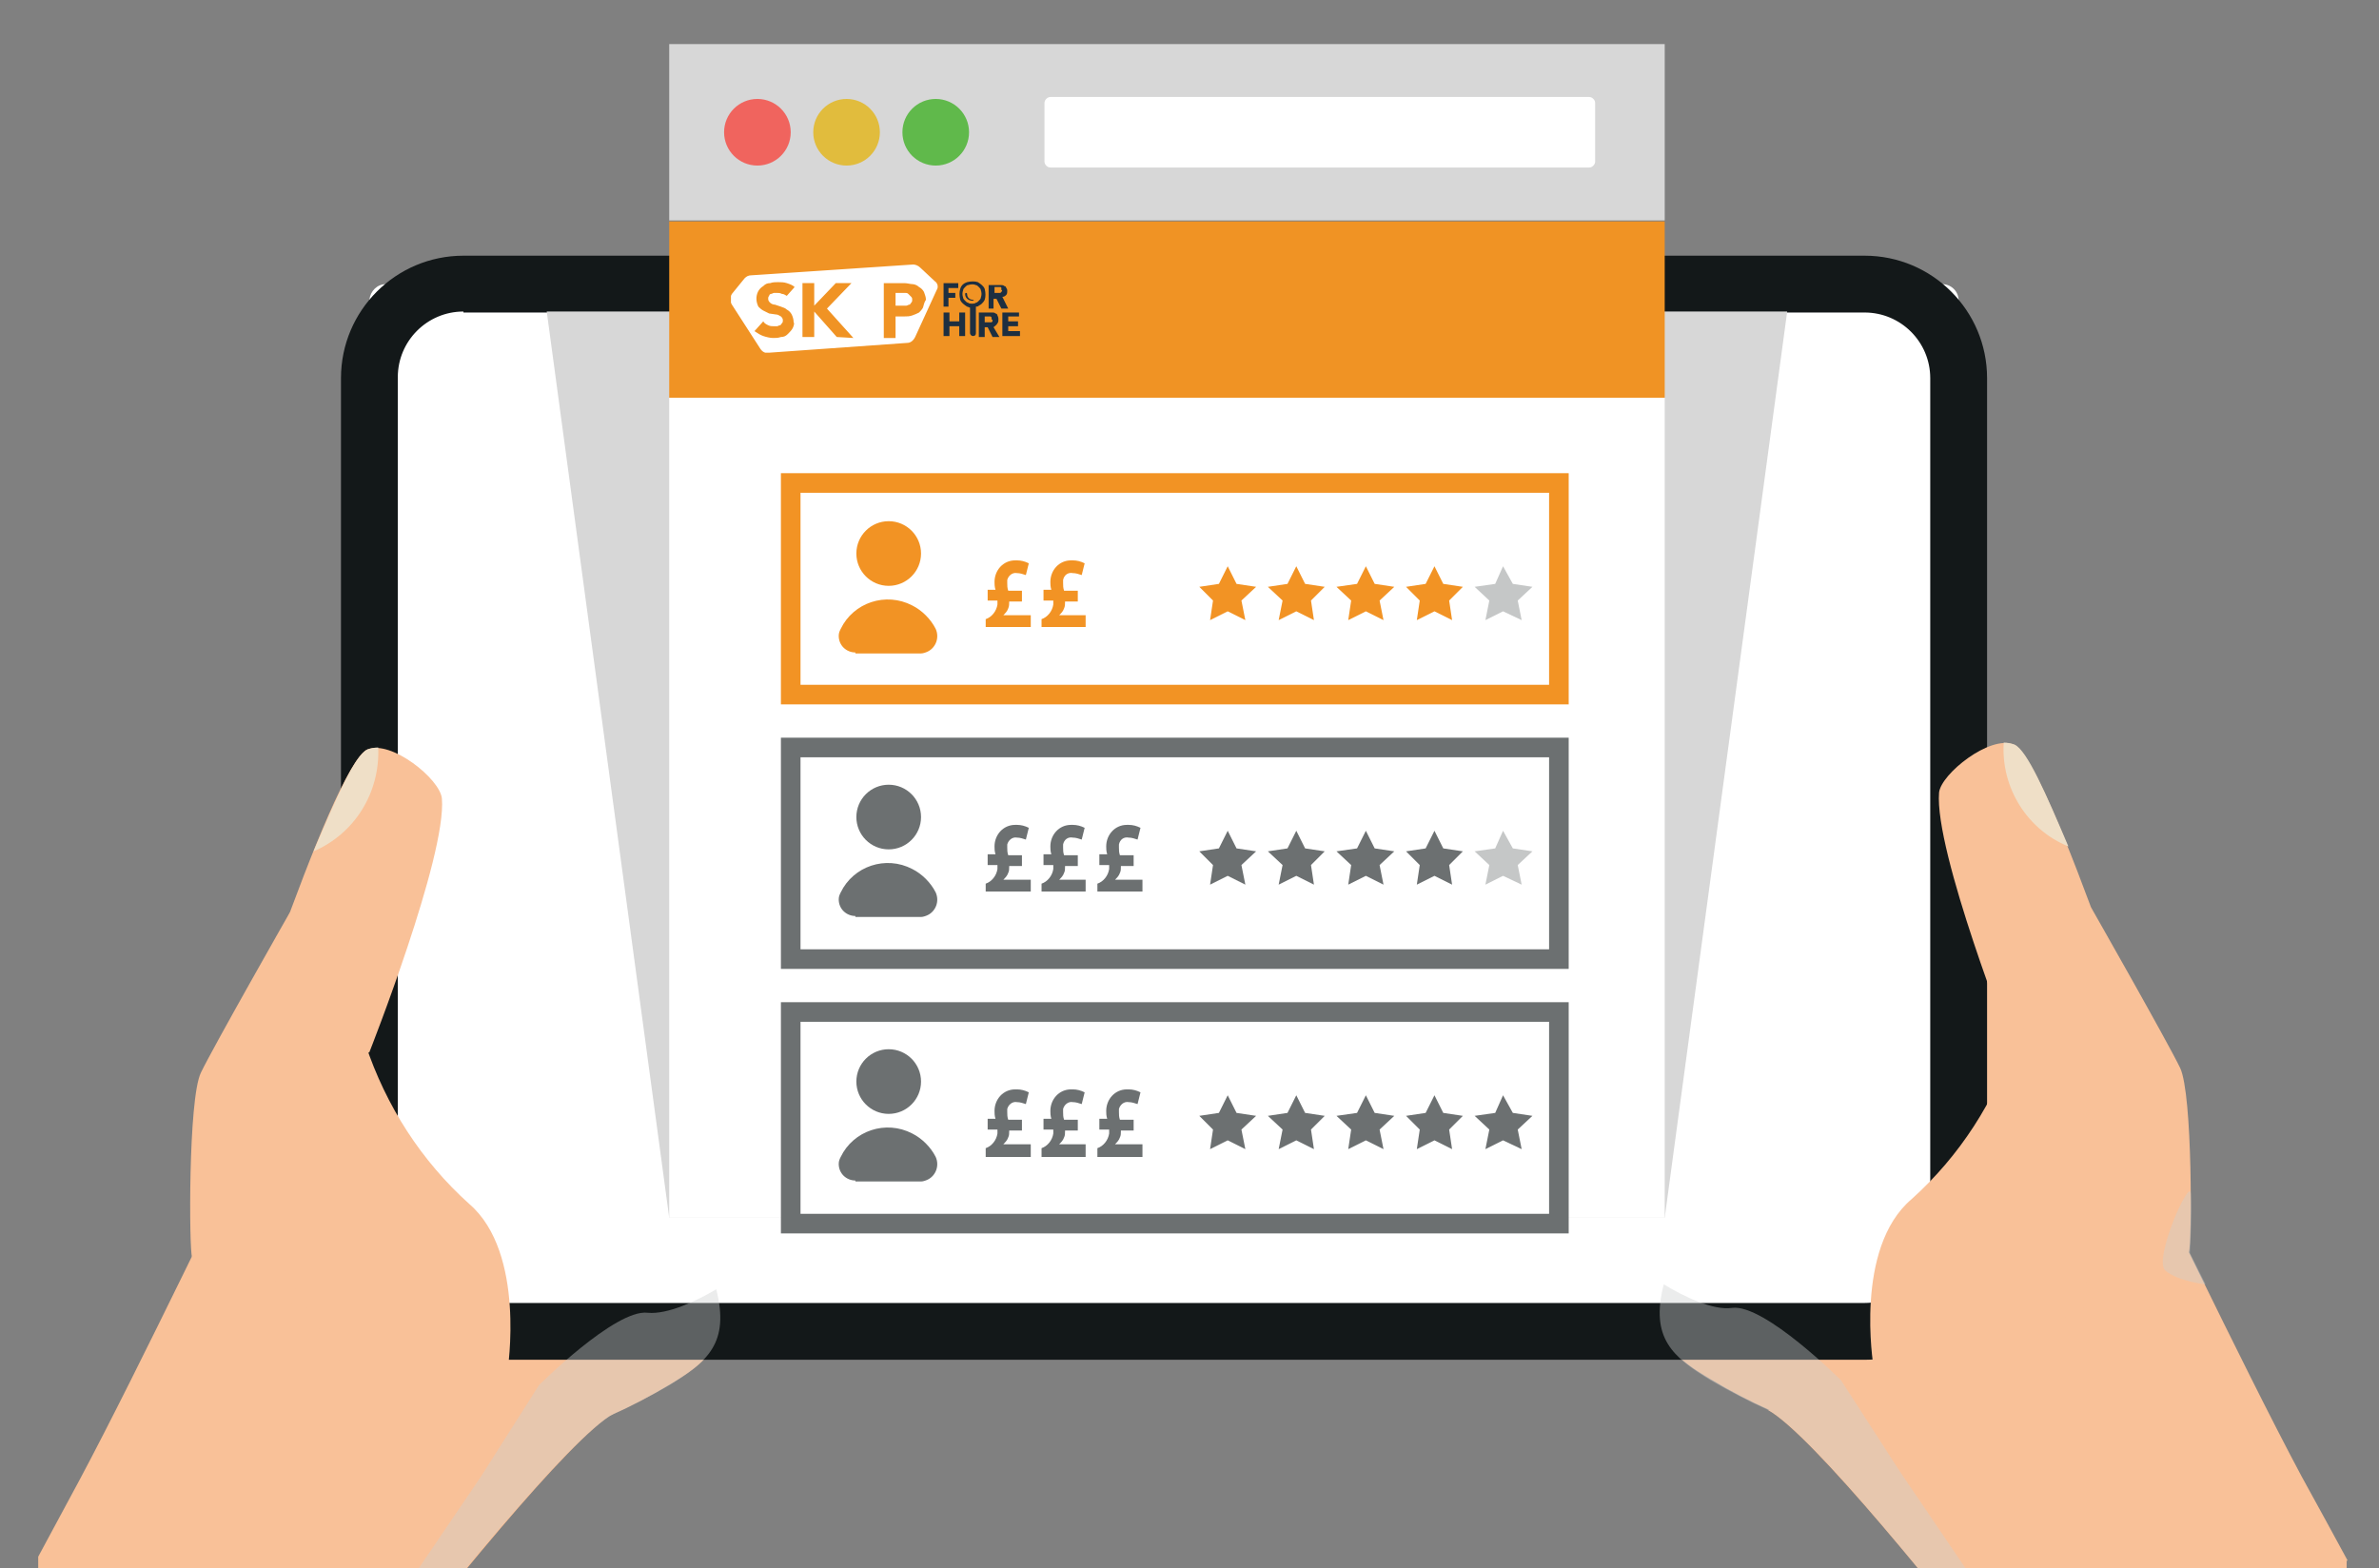 <?xml version="1.0" encoding="utf-8"?>
<!-- Generator: Adobe Illustrator 24.1.1, SVG Export Plug-In . SVG Version: 6.00 Build 0)  -->
<svg version="1.1" id="Layer_1" xmlns="http://www.w3.org/2000/svg" xmlns:xlink="http://www.w3.org/1999/xlink" x="0px" y="0px"
	 viewBox="0 0 242.8 160.1" style="enable-background:new 0 0 242.8 160.1;" xml:space="preserve">
<rect x="0" y="0" width="242.8" height="160.1" fill="#808080" stroke="none"/>
<style type="text/css">
	.st0{clip-path:url(#SVGID_2_);}
	.st1{fill:#F9C198;}
	.st2{fill:#FFFFFF;}
	.st3{fill:#131819;}
	.st4{fill:#D7D7D7;}
	.st5{fill:#F09324;}
	.st6{fill:#60B94B;}
	.st7{fill:#E1BC3D;}
	.st8{fill:#F0645E;}
	.st9{clip-path:url(#SVGID_4_);}
	.st10{clip-path:url(#SVGID_6_);}
	.st11{clip-path:url(#SVGID_8_);}
	.st12{clip-path:url(#SVGID_10_);}
	.st13{clip-path:url(#SVGID_12_);}
	.st14{clip-path:url(#SVGID_14_);}
	.st15{clip-path:url(#SVGID_16_);}
	.st16{clip-path:url(#SVGID_18_);}
	.st17{clip-path:url(#SVGID_20_);}
	.st18{fill:#1D2F41;}
	.st19{clip-path:url(#SVGID_22_);}
	.st20{clip-path:url(#SVGID_24_);}
	.st21{clip-path:url(#SVGID_26_);}
	.st22{clip-path:url(#SVGID_28_);}
	.st23{clip-path:url(#SVGID_30_);}
	.st24{clip-path:url(#SVGID_32_);}
	.st25{clip-path:url(#SVGID_34_);}
	.st26{clip-path:url(#SVGID_36_);}
	.st27{clip-path:url(#SVGID_38_);}
	.st28{clip-path:url(#SVGID_40_);}
	.st29{clip-path:url(#SVGID_42_);}
	.st30{opacity:0.4;fill:#CED0CF;enable-background:new    ;}
	.st31{fill:#EFDFC7;}
	.st32{fill:none;stroke:#F29324;stroke-width:2;stroke-miterlimit:10;}
	.st33{fill:#F29324;}
	.st34{fill:#C5C7C7;}
	.st35{fill:none;stroke:#6C7071;stroke-width:2;stroke-miterlimit:10;}
	.st36{fill:#6C7071;}
</style>
<g>
	<g id="Layer_1_1_">
		<g>
			<defs>
				<rect id="SVGID_1_" x="-25" y="-5.3" width="285.5" height="165.4"/>
			</defs>
			<clipPath id="SVGID_2_">
				<use xlink:href="#SVGID_1_"  style="overflow:visible;"/>
			</clipPath>
			<g class="st0">
				<path class="st1" d="M209.2,97.1c16,15.1,14.9,28.3,7.2,41.1s-26,12.1-41.8,2.6c-6.9-4.1-8.6-6.8,5.2-29.8
					C187.5,98.2,195.9,84.5,209.2,97.1z"/>
				<path class="st1" d="M33.8,97.6c-16,15.1-14.9,28.3-7.2,41.1s26,12.1,41.8,2.6c6.8-4.1,8.6-6.9-5.2-29.8
					C55.5,98.7,47.2,85,33.8,97.6z"/>
				<path class="st2" d="M39.4,29h158.8c0.9,0,1.7,0.7,1.7,1.7v103.6c0,0.9-0.7,1.7-1.7,1.7H39.4c-0.9,0-1.7-0.7-1.7-1.7V30.6
					C37.8,29.7,38.5,29,39.4,29z"/>
				<path class="st3" d="M190.3,138.8h-143c-6.9,0-12.5-5.6-12.5-12.5V38.6c0-6.9,5.6-12.5,12.5-12.5c0,0,0,0,0,0h143
					c6.9,0,12.5,5.6,12.5,12.5v87.8C202.8,133.2,197.2,138.8,190.3,138.8C190.3,138.8,190.3,138.8,190.3,138.8z M47.3,31.8
					c-3.7,0-6.7,3-6.7,6.7v87.8c0,3.7,3,6.7,6.7,6.7h143c3.7,0,6.7-3,6.7-6.7V38.6c0-3.7-3-6.7-6.7-6.7H47.3z"/>
				<polyline class="st4" points="169.9,124.3 182.4,31.8 55.8,31.8 68.3,124.3 				"/>
				<rect x="68.3" y="40.6" class="st2" width="101.6" height="83.7"/>
				<rect x="68.3" y="4.5" class="st4" width="101.6" height="18"/>
				<rect x="68.3" y="22.6" class="st5" width="101.6" height="18"/>
				<path class="st2" d="M107.2,9.9h55c0.3,0,0.6,0.3,0.6,0.6v6c0,0.3-0.3,0.6-0.6,0.6h-55c-0.3,0-0.6-0.3-0.6-0.6v-6
					C106.6,10.2,106.9,9.9,107.2,9.9z"/>
				<circle class="st6" cx="95.5" cy="13.5" r="3.4"/>
				<circle class="st7" cx="86.4" cy="13.5" r="3.4"/>
				<circle class="st8" cx="77.3" cy="13.5" r="3.4"/>
				<g>
					<defs>
						<path id="SVGID_3_" d="M92.7,30c-0.1-0.1-0.2-0.1-0.3-0.1c-0.1,0-0.2,0-0.4,0h-0.6v1.3h0.8c0.1,0,0.2,0,0.3,0
							c0.1,0,0.2-0.1,0.3-0.1c0.1,0,0.1-0.1,0.2-0.2c0.1-0.1,0.1-0.2,0.1-0.3c0-0.1,0-0.2-0.1-0.3C92.9,30.2,92.8,30.1,92.7,30"/>
					</defs>
					<clipPath id="SVGID_4_">
						<use xlink:href="#SVGID_3_"  style="overflow:visible;"/>
					</clipPath>
					<g class="st9">
						<g>
							<defs>
								<rect id="SVGID_5_" x="64.3" y="22.8" width="227.8" height="1062"/>
							</defs>
							<clipPath id="SVGID_6_">
								<use xlink:href="#SVGID_5_"  style="overflow:visible;"/>
							</clipPath>
							<g class="st10">
								<rect x="90.5" y="29.1" class="st2" width="3.3" height="2.9"/>
							</g>
						</g>
					</g>
				</g>
				<g>
					<defs>
						<rect id="SVGID_7_" x="74.6" y="27" width="21.1" height="9"/>
					</defs>
					<clipPath id="SVGID_8_">
						<use xlink:href="#SVGID_7_"  style="overflow:visible;"/>
					</clipPath>
					<g class="st11">
						<g>
							<defs>
								<rect id="SVGID_9_" x="64.3" y="22.8" width="227.8" height="1062"/>
							</defs>
							<clipPath id="SVGID_10_">
								<use xlink:href="#SVGID_9_"  style="overflow:visible;"/>
							</clipPath>
							<g class="st12">
								<g>
									<g>
										<defs>
											<rect id="SVGID_11_" x="74.4" y="27" width="21.4" height="9.2"/>
										</defs>
										<clipPath id="SVGID_12_">
											<use xlink:href="#SVGID_11_"  style="overflow:visible;"/>
										</clipPath>
										<g class="st13">
											<g>
												<defs>
													<path id="SVGID_13_" d="M95.4,28.7l-1.5-1.4c-0.2-0.2-0.5-0.3-0.7-0.3l-16.5,1.1c-0.3,0-0.5,0.1-0.7,0.3l-1.3,1.6
														c-0.2,0.3-0.2,0.8,0,1.1l2.9,4.5c0.2,0.3,0.5,0.5,0.9,0.4l14.1-1c0.3,0,0.6-0.2,0.8-0.6l2.2-4.8
														C95.8,29.3,95.7,28.9,95.4,28.7z M80.9,33.5c-0.1,0.2-0.3,0.4-0.5,0.6c-0.2,0.2-0.4,0.3-0.7,0.3
														c-0.3,0.1-0.5,0.1-0.8,0.1c-0.3,0-0.7-0.1-1-0.2c-0.3-0.1-0.6-0.3-0.9-0.5l0.9-1c0.1,0.2,0.3,0.3,0.5,0.4
														c0.2,0.1,0.4,0.1,0.6,0.1c0.1,0,0.2,0,0.3,0c0.1,0,0.2-0.1,0.3-0.1c0.1,0,0.1-0.1,0.2-0.2c0.1-0.1,0.1-0.2,0.1-0.3
														c0-0.2-0.1-0.3-0.2-0.4c-0.2-0.1-0.3-0.2-0.5-0.2L78.5,32c-0.2-0.1-0.4-0.2-0.6-0.3c-0.2-0.1-0.4-0.3-0.5-0.4
														c-0.1-0.2-0.2-0.5-0.2-0.8c0-0.5,0.2-1,0.7-1.3c0.2-0.2,0.4-0.3,0.7-0.3c0.3-0.1,0.5-0.1,0.8-0.1c0.3,0,0.6,0,0.9,0.1
														c0.3,0.1,0.6,0.2,0.8,0.4l-0.8,0.9C80.1,30.1,80,30,79.8,30c-0.2-0.1-0.3-0.1-0.5-0.1c-0.1,0-0.2,0-0.3,0
														c-0.1,0-0.2,0.1-0.3,0.1c-0.1,0-0.2,0.1-0.2,0.2c-0.1,0.1-0.1,0.2-0.1,0.3c0,0.2,0.1,0.3,0.2,0.4
														c0.1,0.1,0.3,0.2,0.5,0.2l0.6,0.2c0.2,0.1,0.4,0.1,0.6,0.3c0.2,0.1,0.4,0.3,0.5,0.5c0.1,0.2,0.2,0.5,0.2,0.8
														C81.1,33,81,33.3,80.9,33.5z M85.4,34.4l-2.3-2.6v2.6h-1.2v-5.5h1.2v2.3l2.2-2.3h1.6l-2.5,2.6l2.7,3L85.4,34.4z
														 M87.7,34.4H89v-5.5h-1.2L87.7,34.4z M94.2,31.4c-0.1,0.2-0.3,0.4-0.4,0.5c-0.2,0.1-0.4,0.2-0.7,0.3
														c-0.3,0.1-0.5,0.1-0.8,0.1h-0.9v2.2h-1.2v-5.6h2.1c0.3,0,0.6,0.1,0.8,0.1c0.2,0,0.5,0.1,0.7,0.3
														c0.2,0.1,0.4,0.3,0.5,0.5c0.1,0.3,0.2,0.5,0.2,0.8C94.3,30.9,94.3,31.1,94.2,31.4L94.2,31.4z"/>
												</defs>
												<clipPath id="SVGID_14_">
													<use xlink:href="#SVGID_13_"  style="overflow:visible;"/>
												</clipPath>
												<g class="st14">
													<g>
														<defs>
															<rect id="SVGID_15_" x="74.6" y="27" width="21.2" height="9.2"/>
														</defs>
														<clipPath id="SVGID_16_">
															<use xlink:href="#SVGID_15_"  style="overflow:visible;"/>
														</clipPath>
														<g class="st15">
															<rect x="73.8" y="26.3" class="st2" width="22.6" height="10.6"/>
														</g>
													</g>
												</g>
											</g>
										</g>
									</g>
								</g>
							</g>
						</g>
					</g>
				</g>
				<g>
					<defs>
						<polygon id="SVGID_17_" points="96.8,30.4 97.5,30.4 97.5,29.9 96.8,29.9 96.8,29.4 97.8,29.4 97.8,28.9 96.3,28.9 96.3,31.3 
							96.8,31.3 						"/>
					</defs>
					<clipPath id="SVGID_18_">
						<use xlink:href="#SVGID_17_"  style="overflow:visible;"/>
					</clipPath>
					<g class="st16">
						<g>
							<defs>
								<rect id="SVGID_19_" x="64.3" y="22.8" width="227.8" height="1062"/>
							</defs>
							<clipPath id="SVGID_20_">
								<use xlink:href="#SVGID_19_"  style="overflow:visible;"/>
							</clipPath>
							<g class="st17">
								<rect x="95.5" y="28.1" class="st18" width="3.1" height="4"/>
							</g>
						</g>
					</g>
				</g>
				<g>
					<defs>
						<path id="SVGID_21_" d="M100.2,31c0.1-0.1,0.2-0.2,0.3-0.4c0.1-0.3,0.1-0.7,0-1.1c-0.1-0.3-0.4-0.5-0.7-0.7
							c-0.3-0.1-0.7-0.1-1.1,0c-0.3,0.1-0.6,0.3-0.7,0.7c-0.1,0.3-0.1,0.7,0,1.1c0.1,0.3,0.4,0.5,0.7,0.7c0.1,0,0.2,0.1,0.3,0.1V34
							c0,0.1,0.1,0.3,0.3,0.3c0.2,0,0.3-0.1,0.3-0.3v-2.7c0.1,0,0.2,0,0.3-0.1C99.9,31.2,100.1,31.1,100.2,31 M99.2,31
							c-0.1,0-0.3,0-0.4-0.1c-0.1,0-0.2-0.1-0.3-0.2c-0.1-0.1-0.2-0.2-0.2-0.3c-0.1-0.3-0.1-0.5,0-0.8c0-0.1,0.1-0.2,0.2-0.3
							c0.1-0.1,0.2-0.2,0.3-0.2c0.3-0.1,0.6-0.1,0.8,0c0.1,0,0.2,0.1,0.3,0.2c0.1,0.1,0.2,0.2,0.2,0.3c0.1,0.3,0.1,0.5,0,0.8
							c0,0.1-0.1,0.2-0.2,0.3c-0.1,0.1-0.2,0.2-0.3,0.2C99.5,31,99.3,31,99.2,31"/>
					</defs>
					<clipPath id="SVGID_22_">
						<use xlink:href="#SVGID_21_"  style="overflow:visible;"/>
					</clipPath>
					<g class="st19">
						<g>
							<defs>
								<rect id="SVGID_23_" x="64.3" y="22.8" width="227.8" height="1062"/>
							</defs>
							<clipPath id="SVGID_24_">
								<use xlink:href="#SVGID_23_"  style="overflow:visible;"/>
							</clipPath>
							<g class="st20">
								<rect x="97.1" y="28" class="st18" width="4.2" height="7.1"/>
							</g>
						</g>
					</g>
				</g>
				<g>
					<defs>
						<path id="SVGID_25_" d="M102.3,30.3c0.2,0,0.3-0.1,0.4-0.2c0.1-0.1,0.1-0.3,0.1-0.4c0-0.1,0-0.2-0.1-0.3
							c0-0.1-0.1-0.2-0.2-0.2c-0.1-0.1-0.2-0.1-0.3-0.1c-0.1,0-0.2,0-0.3,0h-1v2.4h0.5v-1h0.3l0.5,1h0.7L102.3,30.3z M102.2,29.8
							c0,0-0.1,0.1-0.1,0.1H102h-0.5v-0.6h0.5h0.1c0,0,0.1,0,0.1,0.1c0,0,0,0.1,0,0.2C102.3,29.6,102.3,29.7,102.2,29.8z"/>
					</defs>
					<clipPath id="SVGID_26_">
						<use xlink:href="#SVGID_25_"  style="overflow:visible;"/>
					</clipPath>
					<g class="st21">
						<g>
							<defs>
								<rect id="SVGID_27_" x="64.3" y="22.8" width="227.8" height="1062"/>
							</defs>
							<clipPath id="SVGID_28_">
								<use xlink:href="#SVGID_27_"  style="overflow:visible;"/>
							</clipPath>
							<g class="st22">
								<rect x="100.2" y="28.1" class="st18" width="3.6" height="4"/>
							</g>
						</g>
					</g>
				</g>
				<g>
					<defs>
						<polygon id="SVGID_29_" points="97.9,32.8 96.9,32.8 96.9,31.9 96.3,31.9 96.3,34.3 96.9,34.3 96.9,33.3 97.9,33.3 97.9,34.3 
							98.5,34.3 98.5,31.9 97.9,31.9 						"/>
					</defs>
					<clipPath id="SVGID_30_">
						<use xlink:href="#SVGID_29_"  style="overflow:visible;"/>
					</clipPath>
					<g class="st23">
						<g>
							<defs>
								<rect id="SVGID_31_" x="64.3" y="22.8" width="227.8" height="1062"/>
							</defs>
							<clipPath id="SVGID_32_">
								<use xlink:href="#SVGID_31_"  style="overflow:visible;"/>
							</clipPath>
							<g class="st24">
								<rect x="95.5" y="31.1" class="st18" width="3.7" height="4"/>
							</g>
						</g>
					</g>
				</g>
				<g>
					<defs>
						<path id="SVGID_33_" d="M101.8,33c0.1-0.1,0.1-0.3,0.1-0.4c0-0.1,0-0.2-0.1-0.4c0-0.1-0.1-0.2-0.2-0.2
							c-0.1-0.1-0.2-0.1-0.3-0.1c-0.1,0-0.2,0-0.4,0h-1v2.5h0.6v-1h0.3l0.5,1h0.7l-0.6-1C101.5,33.3,101.7,33.2,101.8,33
							 M101.3,32.8c0,0-0.1,0.1-0.1,0.1H101h-0.5v-0.6h0.5h0.1c0,0,0.1,0.1,0.1,0.1c0,0,0,0.1,0,0.2
							C101.3,32.6,101.3,32.7,101.3,32.8"/>
					</defs>
					<clipPath id="SVGID_34_">
						<use xlink:href="#SVGID_33_"  style="overflow:visible;"/>
					</clipPath>
					<g class="st25">
						<g>
							<defs>
								<rect id="SVGID_35_" x="64.3" y="22.8" width="227.8" height="1062"/>
							</defs>
							<clipPath id="SVGID_36_">
								<use xlink:href="#SVGID_35_"  style="overflow:visible;"/>
							</clipPath>
							<g class="st26">
								<rect x="99.2" y="31.1" class="st18" width="3.6" height="4"/>
							</g>
						</g>
					</g>
				</g>
				<g>
					<defs>
						<polygon id="SVGID_37_" points="102.9,33.3 103.9,33.3 103.9,32.8 102.9,32.8 102.9,32.3 104,32.3 104,31.9 102.3,31.9 
							102.3,34.3 104.1,34.3 104.1,33.8 102.9,33.8 						"/>
					</defs>
					<clipPath id="SVGID_38_">
						<use xlink:href="#SVGID_37_"  style="overflow:visible;"/>
					</clipPath>
					<g class="st27">
						<g>
							<defs>
								<rect id="SVGID_39_" x="64.3" y="22.8" width="227.8" height="1062"/>
							</defs>
							<clipPath id="SVGID_40_">
								<use xlink:href="#SVGID_39_"  style="overflow:visible;"/>
							</clipPath>
							<g class="st28">
								<rect x="101.5" y="31.1" class="st18" width="3.3" height="4"/>
							</g>
						</g>
					</g>
				</g>
				<g>
					<defs>
						<path id="SVGID_41_" d="M99.3,30.6c-0.3,0-0.6-0.2-0.6-0.6c0,0,0,0,0,0c0,0,0-0.1-0.1-0.1c0,0-0.1,0-0.1,0.1
							c0,0.4,0.3,0.7,0.8,0.7c0,0,0.1,0,0.1-0.1C99.4,30.7,99.4,30.7,99.3,30.6C99.4,30.7,99.3,30.6,99.3,30.6"/>
					</defs>
					<clipPath id="SVGID_42_">
						<use xlink:href="#SVGID_41_"  style="overflow:visible;"/>
					</clipPath>
					<g class="st29">
						<rect x="97.7" y="29.2" class="st18" width="2.4" height="2.4"/>
					</g>
				</g>
				<path class="st1" d="M239.6,159.3c-1.4-2.6-3-5.5-4.7-8.6c-6.3-11.8-16.4-33.2-16.4-32.7c-2,29.6-38.1,25.9-38.1,25.9
					c4.5,2.5,17.7,18.8,27.5,31.4h31.6V159.3z"/>
				<path class="st30" d="M203.8,164.8l-9.9-14.6l-6-9.3c0,0-7.8-7.8-11.1-7.4c-2,0.3-5-1.2-7-2.4c-1.4,5.5,0.9,7.4,4.8,9.8
					c1.9,1.1,3.8,2.1,5.8,3c3.6,1.9,12.5,12.5,21,23.1l6.5,8.3h3.1L203.8,164.8z"/>
				<path class="st1" d="M205.3,106.9l15.6,7.6c0,0-11.7-36.9-15.4-38.5c-2.4-1-7.4,3-7.6,4.9C197.4,86.9,205.3,106.9,205.3,106.9z"
					/>
				<path class="st31" d="M211.1,86.4c-2.3-5.4-4.2-9.8-5.5-10.4c-0.3-0.1-0.7-0.2-1.1-0.2C204.2,80.4,206.9,84.7,211.1,86.4z"/>
				<path class="st1" d="M191.2,139.4c0,0-2-12,3.9-17c4.9-4.4,8.5-10,10.6-16.3c1.2-3.8,8.3-0.5,8.2-0.3s3.4,16.2,3.7,16.6
					s-9.1,15.9-9.1,15.9S194.5,143.1,191.2,139.4z"/>
				<path class="st1" d="M213.4,92.6c0,0,7.8,13.7,9.1,16.4s1.2,18.1,0.9,18.8s-11.5-7.2-11.5-7.2L213.4,92.6z"/>
				<path class="st1" d="M35.5,175.3c9.8-12.6,22.7-28.5,27.1-31c0,0-36.1,3.7-38.1-25.9c0-0.5-10.1,20.9-16.4,32.7
					c-1.5,2.8-2.9,5.4-4.2,7.8v16.3L35.5,175.3z"/>
				<path class="st30" d="M39.2,165.3l9.9-14.6l5.9-9.3c0,0,7.8-7.8,11.1-7.4c2,0.2,5-1.2,7-2.4c1.4,5.5-0.9,7.4-4.8,9.8
					c-1.9,1.1-3.8,2.1-5.8,3c-3.6,2-12.5,12.5-21,23.1l-6.2,7.8H32L39.2,165.3z"/>
				<path class="st1" d="M37.7,107.4L22.1,115c0,0,11.7-36.9,15.4-38.5c2.4-1,7.4,3,7.6,5C45.6,87.4,37.7,107.4,37.7,107.4z"/>
				<path class="st31" d="M32,86.9c2.3-5.4,4.2-9.8,5.5-10.4c0.3-0.1,0.7-0.2,1.1-0.2C38.8,80.9,36.2,85.1,32,86.9z"/>
				<path class="st1" d="M51.8,139.9c0,0,1.9-12-3.9-17c-4.9-4.4-8.5-10-10.6-16.3c-1.2-3.8-8.3-0.5-8.2-0.3s-3.4,16.2-3.7,16.6
					s9.1,15.9,9.1,15.9S48.5,143.6,51.8,139.9z"/>
				<path class="st30" d="M223.6,121.9c0-2-3.9,6.7-2.6,7.8s4.1,1.4,4.1,1.4l-1.6-3.2C223.6,125.9,223.7,123.9,223.6,121.9z"/>
				<path class="st1" d="M29.6,93.1c0,0-7.8,13.7-9.1,16.4s-1.2,18.2-0.9,18.8s11.5-7.2,11.5-7.2L29.6,93.1z"/>
				<rect x="80.7" y="49.3" class="st32" width="78.4" height="21.6"/>
				<polygon class="st33" points="125.3,57.8 126.2,59.6 128.2,59.9 126.7,61.3 127.1,63.3 125.3,62.4 123.5,63.3 123.8,61.3 
					122.4,59.9 124.4,59.6 				"/>
				<polygon class="st33" points="132.3,57.8 133.2,59.6 135.2,59.9 133.8,61.3 134.1,63.3 132.3,62.4 130.5,63.3 130.9,61.3 
					129.4,59.9 131.4,59.6 				"/>
				<polygon class="st33" points="139.4,57.8 140.3,59.6 142.3,59.9 140.8,61.3 141.2,63.3 139.4,62.4 137.6,63.3 137.9,61.3 
					136.4,59.9 138.5,59.6 				"/>
				<polygon class="st33" points="146.4,57.8 147.3,59.6 149.3,59.9 147.9,61.3 148.2,63.3 146.4,62.4 144.6,63.3 144.9,61.3 
					143.5,59.9 145.5,59.6 				"/>
				<polygon class="st34" points="153.4,57.8 154.4,59.6 156.4,59.9 154.9,61.3 155.3,63.3 153.4,62.4 151.6,63.3 152,61.3 
					150.5,59.9 152.6,59.6 				"/>
				<path class="st33" d="M100.6,64v-0.8c0.6-0.2,1.1-0.8,1.2-1.5c0-0.1,0-0.3,0-0.4h-1v-1.1h0.8c-0.1-0.3-0.1-0.6-0.1-0.8
					c0-1.2,0.9-2.2,2.1-2.2c0.1,0,0.2,0,0.2,0c0.4,0,0.8,0.1,1.2,0.3l-0.3,1.2c-0.3-0.1-0.6-0.2-0.9-0.2c-0.5-0.1-0.9,0.3-1,0.7
					c0,0.1,0,0.2,0,0.3c0,0.3,0,0.5,0.1,0.8h1.4v1.1h-1.3c0,0.2,0,0.5-0.1,0.7c-0.1,0.3-0.3,0.5-0.5,0.7l0,0h2.8V64H100.6z"/>
				<path class="st33" d="M106.3,64v-0.8c0.6-0.2,1.1-0.8,1.2-1.5c0-0.1,0-0.3,0-0.4h-1v-1.1h0.8c-0.1-0.3-0.1-0.6-0.1-0.8
					c0-1.2,0.9-2.2,2.1-2.2c0.1,0,0.2,0,0.2,0c0.4,0,0.8,0.1,1.2,0.3l-0.3,1.2c-0.3-0.1-0.6-0.2-0.9-0.2c-0.5-0.1-0.9,0.2-1,0.7
					c0,0.1,0,0.2,0,0.3c0,0.3,0,0.5,0.1,0.8h1.4v1.1h-1.3c0,0.2,0,0.5-0.1,0.7c-0.1,0.3-0.3,0.5-0.5,0.7l0,0h2.7V64H106.3z"/>
				<circle class="st33" cx="90.7" cy="56.5" r="3.3"/>
				<path class="st33" d="M87.3,66.6c-0.9,0-1.7-0.7-1.7-1.7c0-0.3,0.1-0.5,0.2-0.7c1.3-2.7,4.6-3.8,7.3-2.4c1,0.5,1.9,1.4,2.4,2.4
					c0.4,0.9,0,1.9-0.8,2.3c-0.2,0.1-0.5,0.2-0.7,0.2H87.3z"/>
				<rect x="80.7" y="76.3" class="st35" width="78.4" height="21.6"/>
				<polygon class="st36" points="125.3,84.8 126.2,86.6 128.2,86.9 126.7,88.3 127.1,90.3 125.3,89.4 123.5,90.3 123.8,88.3 
					122.4,86.9 124.4,86.6 				"/>
				<polygon class="st36" points="132.3,84.8 133.2,86.6 135.2,86.9 133.8,88.3 134.1,90.3 132.3,89.4 130.5,90.3 130.9,88.3 
					129.4,86.9 131.4,86.6 				"/>
				<polygon class="st36" points="139.4,84.8 140.3,86.6 142.3,86.9 140.8,88.3 141.2,90.3 139.4,89.4 137.6,90.3 137.9,88.3 
					136.4,86.9 138.5,86.6 				"/>
				<polygon class="st36" points="146.4,84.8 147.3,86.6 149.3,86.9 147.9,88.3 148.2,90.3 146.4,89.4 144.6,90.3 144.9,88.3 
					143.5,86.9 145.5,86.6 				"/>
				<polygon class="st34" points="153.4,84.8 154.4,86.6 156.4,86.9 154.9,88.3 155.3,90.3 153.4,89.4 151.6,90.3 152,88.3 
					150.5,86.9 152.6,86.6 				"/>
				<path class="st36" d="M100.6,91v-0.8c0.6-0.2,1.1-0.8,1.2-1.5c0-0.1,0-0.3,0-0.4h-1v-1.1h0.8c-0.1-0.3-0.1-0.6-0.1-0.8
					c0-1.2,0.9-2.2,2.1-2.2c0.1,0,0.2,0,0.2,0c0.4,0,0.8,0.1,1.2,0.3l-0.3,1.2c-0.3-0.1-0.6-0.2-0.9-0.2c-0.5-0.1-0.9,0.3-1,0.7
					c0,0.1,0,0.2,0,0.3c0,0.3,0,0.5,0.1,0.8h1.4v1.1h-1.3c0,0.3,0,0.5-0.1,0.7c-0.1,0.3-0.3,0.5-0.5,0.7l0,0h2.8V91H100.6z"/>
				<path class="st36" d="M106.3,91v-0.8c0.6-0.2,1.1-0.8,1.2-1.5c0-0.1,0-0.3,0-0.4h-1v-1.1h0.8c-0.1-0.3-0.1-0.6-0.1-0.8
					c0-1.2,0.9-2.2,2.1-2.2c0.1,0,0.2,0,0.2,0c0.4,0,0.8,0.1,1.2,0.3l-0.3,1.2c-0.3-0.1-0.6-0.2-0.9-0.2c-0.5-0.1-0.9,0.2-1,0.7
					c0,0.1,0,0.2,0,0.3c0,0.3,0,0.5,0.1,0.8h1.4v1.1h-1.3c0,0.3,0,0.5-0.1,0.7c-0.1,0.3-0.3,0.5-0.5,0.7l0,0h2.7V91H106.3z"/>
				<path class="st36" d="M112,91v-0.8c0.6-0.2,1.1-0.8,1.2-1.5c0-0.1,0-0.3,0-0.4h-1v-1.1h0.8c-0.1-0.3-0.1-0.6-0.1-0.8
					c0-1.2,0.9-2.2,2.1-2.2c0.1,0,0.2,0,0.2,0c0.4,0,0.8,0.1,1.2,0.3l-0.3,1.2c-0.3-0.1-0.6-0.2-0.9-0.2c-0.5-0.1-0.9,0.2-1,0.7
					c0,0.1,0,0.2,0,0.3c0,0.3,0,0.5,0.1,0.8h1.4v1.1h-1.3c0,0.3,0,0.5-0.1,0.7c-0.1,0.3-0.3,0.5-0.5,0.7l0,0h2.8V91H112z"/>
				<circle class="st36" cx="90.7" cy="83.4" r="3.3"/>
				<path class="st36" d="M87.3,93.5c-0.9,0-1.7-0.7-1.7-1.7c0-0.3,0.1-0.5,0.2-0.7c1.3-2.7,4.6-3.8,7.3-2.4c1,0.5,1.9,1.4,2.4,2.4
					c0.4,0.9,0,1.9-0.8,2.3c-0.2,0.1-0.5,0.2-0.7,0.2H87.3z"/>
				<rect x="80.7" y="103.3" class="st35" width="78.4" height="21.6"/>
				<polygon class="st36" points="125.3,111.8 126.2,113.6 128.2,113.9 126.7,115.3 127.1,117.3 125.3,116.4 123.5,117.3 
					123.8,115.3 122.4,113.9 124.4,113.6 				"/>
				<polygon class="st36" points="132.3,111.8 133.2,113.6 135.2,113.9 133.8,115.3 134.1,117.3 132.3,116.4 130.5,117.3 
					130.9,115.3 129.4,113.9 131.4,113.6 				"/>
				<polygon class="st36" points="139.4,111.8 140.3,113.6 142.3,113.9 140.8,115.3 141.2,117.3 139.4,116.4 137.6,117.3 
					137.9,115.3 136.4,113.9 138.5,113.6 				"/>
				<polygon class="st36" points="146.4,111.8 147.3,113.6 149.3,113.9 147.9,115.3 148.2,117.3 146.4,116.4 144.6,117.3 
					144.9,115.3 143.5,113.9 145.5,113.6 				"/>
				<polygon class="st36" points="153.4,111.8 154.4,113.6 156.4,113.9 154.9,115.3 155.3,117.3 153.4,116.4 151.6,117.3 152,115.3 
					150.5,113.9 152.6,113.6 				"/>
				<path class="st36" d="M100.6,118v-0.8c0.6-0.2,1.1-0.8,1.2-1.5c0-0.1,0-0.3,0-0.4h-1v-1.1h0.8c-0.1-0.3-0.1-0.6-0.1-0.8
					c0-1.2,0.9-2.2,2.1-2.2c0.1,0,0.2,0,0.2,0c0.4,0,0.8,0.1,1.2,0.3l-0.3,1.2c-0.3-0.1-0.6-0.2-0.9-0.2c-0.5-0.1-0.9,0.3-1,0.7
					c0,0.1,0,0.2,0,0.3c0,0.3,0,0.5,0.1,0.8h1.4v1.1h-1.3c0,0.3,0,0.5-0.1,0.7c-0.1,0.3-0.3,0.5-0.5,0.7l0,0h2.8v1.3H100.6z"/>
				<path class="st36" d="M106.3,118v-0.8c0.6-0.2,1.1-0.8,1.2-1.5c0-0.1,0-0.3,0-0.4h-1v-1.1h0.8c-0.1-0.3-0.1-0.6-0.1-0.8
					c0-1.2,0.9-2.2,2.1-2.2c0.1,0,0.2,0,0.2,0c0.4,0,0.8,0.1,1.2,0.3l-0.3,1.2c-0.3-0.1-0.6-0.2-0.9-0.2c-0.5-0.1-0.9,0.3-1,0.7
					c0,0.1,0,0.2,0,0.3c0,0.3,0,0.5,0.1,0.8h1.4v1.1h-1.3c0,0.3,0,0.5-0.1,0.7c-0.1,0.3-0.3,0.5-0.5,0.7l0,0h2.7v1.3H106.3z"/>
				<path class="st36" d="M112,118v-0.8c0.6-0.2,1.1-0.8,1.2-1.5c0-0.1,0-0.3,0-0.4h-1v-1.1h0.8c-0.1-0.3-0.1-0.6-0.1-0.8
					c0-1.2,0.9-2.2,2.1-2.2c0.1,0,0.2,0,0.2,0c0.4,0,0.8,0.1,1.2,0.3l-0.3,1.2c-0.3-0.1-0.6-0.2-0.9-0.2c-0.5-0.1-0.9,0.3-1,0.7
					c0,0.1,0,0.2,0,0.3c0,0.3,0,0.5,0.1,0.8h1.4v1.1h-1.3c0,0.3,0,0.5-0.1,0.7c-0.1,0.3-0.3,0.5-0.5,0.7l0,0h2.8v1.3H112z"/>
				<circle class="st36" cx="90.7" cy="110.4" r="3.3"/>
				<path class="st36" d="M87.3,120.5c-0.9,0-1.7-0.7-1.7-1.7c0-0.3,0.1-0.5,0.2-0.7c1.3-2.7,4.6-3.8,7.3-2.4c1,0.5,1.9,1.4,2.4,2.4
					c0.4,0.9,0,1.9-0.8,2.3c-0.2,0.1-0.5,0.2-0.7,0.2H87.3z"/>
			</g>
		</g>
	</g>
</g>
</svg>
